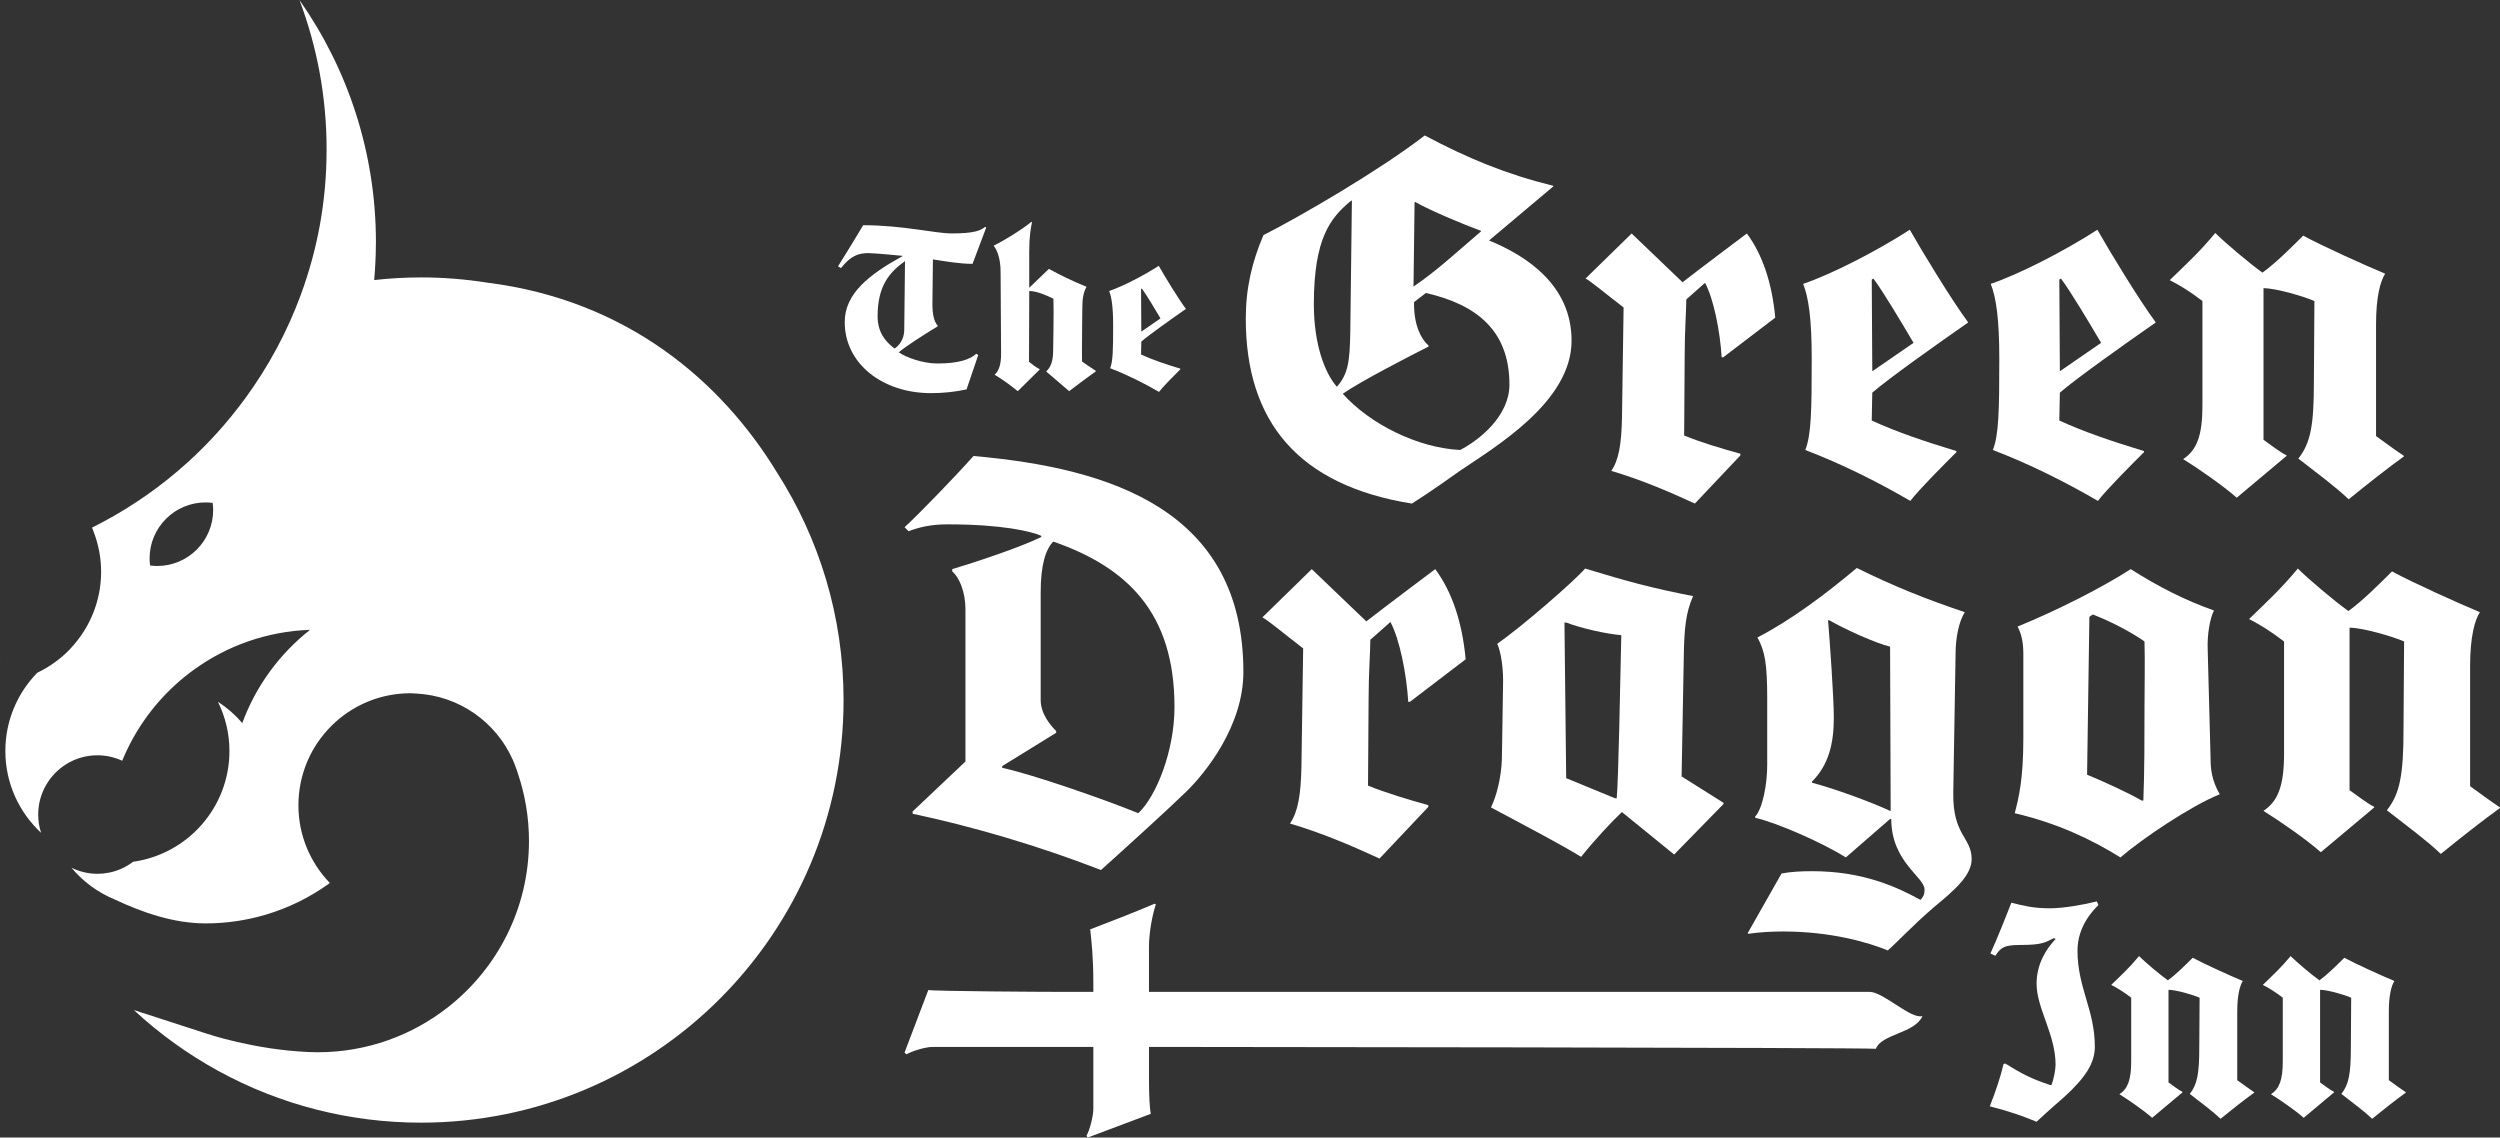<?xml version="1.0" encoding="UTF-8"?><svg id="a" xmlns="http://www.w3.org/2000/svg" width="1852.45" height="842.91" viewBox="0 0 1852.45 842.91"><rect x="0" y="0" width="1852.45" height="842.91" fill="#333333" stroke="none"/><g><path d="M575.81,350.24c-41.21-67.7-111.18-127.76-214.67-140.79-16.05-2.53-32.48-3.89-49.24-3.89-11.71,0-23.26,.7-34.64,1.95,.75-8.54,1.2-17.16,1.25-25.88,0-.69,.05-1.37,.05-2.05,0-66.83-21-128.72-56.67-179.57,12.96,34.36,20.11,71.58,20.11,110.48s-6.76,74.33-19.13,107.99c-10.11,27.52-24.02,53.19-41.01,76.46-12.73,17.43-27.17,33.52-43.15,47.95-18.96,17.13-40.03,31.94-62.76,44.06-2.56,1.36-5.15,2.67-7.74,3.97,.53,1.24,.97,2.53,1.44,3.8,3.36,9.02,5.28,18.73,5.28,28.91,0,21.98-8.6,41.91-22.55,56.76-.37,.39-.71,.81-1.09,1.2-6.79,6.95-14.81,12.66-23.68,16.9-14.61,14.96-23.64,35.4-23.64,57.96,0,23.98,10.22,45.52,26.49,60.67-1.39-4.28-2.16-8.83-2.16-13.57,0-7.72,2-14.96,5.5-21.26,7.49-13.5,21.88-22.65,38.41-22.65,6.56,0,12.75,1.48,18.34,4.05,8.8-21.43,22.17-40.5,38.97-55.93,4.54-4.17,9.35-8.06,14.36-11.68,24.32-17.55,53.86-28.28,85.86-29.41-22.56,17.79-40.14,41.62-50.21,69.1-5.21-6.1-11.29-11.42-18.04-15.79,5.41,11.02,8.52,23.36,8.52,36.47,0,41.88-31.04,76.41-71.35,82.09-5.22,3.95-11.32,6.79-17.99,8.09-2.74,.53-5.56,.83-8.46,.83-6.93,0-13.45-1.65-19.28-4.51,8.55,10.21,19.48,18.34,31.99,23.49,.07,.24,.15,.49,0,0,20.21,9.52,43.61,17.77,67.43,17.77,15.55,0,30.56-2.3,44.75-6.52,17.19-5.12,33.14-13.11,47.31-23.42-14.4-14.93-23.29-35.2-23.29-57.58,0-45.85,37.17-83.02,83.02-83.02,1.4,0,2.77,.14,4.16,.21,32.08,1.59,59.34,21.31,71.71,49.19,.77,1.74,1.45,3.53,2.1,5.33,.22,.58,.43,1.17,.64,1.76,.28,.82,.58,1.63,.84,2.47,5.39,15.84,8.37,32.81,8.37,50.48,0,49.9-23.37,94.31-59.73,122.98-26.65,21.02-60.27,33.6-96.85,33.6-2.23,0-4.44-.08-6.65-.17-40.55-1.7-75.47-13.59-75.47-13.59l-54.1-17.53c37.74,34.97,84.09,60.78,135.54,73.83,24.7,6.26,50.56,9.62,77.21,9.62,172.95,0,313.15-140.2,313.15-313.15,0-62.04-18.12-119.82-49.24-168.47Zm-417.86,27.64c0,22.93-18.58,41.51-41.51,41.51-1.78,0-3.52-.15-5.23-.37-.22-1.72-.37-3.46-.37-5.23,0-22.93,18.58-41.51,41.51-41.51,1.78,0,3.52,.15,5.23,.37,.22,1.72,.37,3.46,.37,5.23Z" fill="#fff"/><path d="M0,491.58c.06-.27,.12-.55,.19-.82-.04,0-.09,.01-.13,.02-.02,.27-.04,.54-.06,.8Z" fill="#fff" opacity=".5"/></g><g><path d="M1390.02,777.13c-8.8-.92-512.7-1.39-532.62-1.39h-6.02v23.16c0,12.97,.46,22.7,1.38,26.41l-46.79,17.6-.93-1.39c2.32-3.71,5.1-14.36,5.1-19.92v-45.86h-119.05c-5.55,0-15.75,3.24-19.46,5.55l-1.38-1.39,17.6-46.33c3.71,.93,86.15,1.39,99.13,1.39h23.16v-6.49c0-19.92-1.39-31.04-2.32-39.84,11.12-4.17,34.75-13.43,47.71-18.99l.93,.46c-2.78,8.34-5.09,21.31-5.09,31.51v33.35h534.01c10.19,0,30.79,20.66,39.13,17.88h0c-5.55,12.97-30.33,13.15-34.5,24.27Z" fill="#fff"/><g><path d="M720.62,195.51c-9.42,0-20.12-1.85-29.35-3.32l-.37,33.04c0,7.38,1.11,12.92,3.88,16.06v.55c-9.97,5.91-24.37,15.32-28.79,19.2,5.35,3.87,17.91,8.3,28.61,8.3,16.06,0,24.37-3.14,28.79-7.2l1.48,.92-8.67,25.47c-8.31,1.85-17.35,2.77-26.4,2.77-35.81,0-63.87-21.78-63.87-52.61,0-21.04,17.72-35.07,42.83-48.92v-.19c-1.67-.19-20.67-2.03-25.29-2.03-7.56,0-13.1,2.03-20.3,11.08l-2.21-1.29c7.02-11.26,11.81-19.01,18.65-30.46,29.35,0,53.35,6.09,65.52,6.09,16.99,0,21.6-2.21,24.74-4.8l.93,.37c-.93,2.4-10.16,26.95-10.16,26.95Zm-70.33,38.76c0,11.44,5.17,18.46,12.55,23.99,3.51-2.03,7.19-7.38,7.19-13.66l.56-51.13c-11.63,8.31-20.3,18.46-20.3,40.8Z" fill="#fff"/><path d="M792.2,289.83l-16.99-14.58c3.69-3.51,5.17-7.94,5.17-16.24,0,0,.55-29.53,.19-37.66-5.17-2.58-12.55-5.72-17.91-5.72l-.19,52.42c2.03,1.66,4.43,3.69,7.93,5.54v.19l-16.24,16.06c-7.02-5.54-9.97-7.75-17.17-12.18,3.32-2.95,4.8-7.93,4.8-15.5l-.37-60.73c0-9.42-2.4-16.06-5.17-19.38,9.05-4.43,21.78-12.55,28.05-17.72l.37,.37c-.93,4.98-2.03,10.15-2.03,21.59v26.95l14.58-14.03c7.93,4.43,17.35,9.05,27.87,13.29-2.21,4.06-3.14,8.12-3.14,16.8,0,0-.36,34.33-.19,38.58,2.77,1.85,5.73,4.06,10.34,7.01v.19c-5.35,3.87-12,8.67-19.93,14.77Z" fill="#fff"/><path d="M845.69,253.1c0,2.21-.19,7.01-.19,9.6,8.86,4.06,18.28,7.2,29.16,10.52v.37c-4.43,4.43-12.92,12.92-15.87,16.8-11.44-6.65-23.63-12.74-36.18-17.54,2.03-5.17,2.21-13.29,2.21-31.57,0-13.66-1.1-21.04-2.95-25.66,9.79-3.32,25.29-11.26,36.74-18.64,4.43,7.75,14.03,23.63,20.12,31.93-10.89,7.57-27.51,19.38-33.04,24.18Zm.37-39.32l-.56,.37,.19,31.57,14.21-9.79c-4.24-7.2-10.52-17.72-13.84-22.15Z" fill="#fff"/></g><g><path d="M1539.38,704.33c0,27.65,12.85,43.9,12.85,71.31,0,12.13-7.03,22.8-22.07,36.63-5.34,4.85-9.94,8.49-21.1,18.92-10.67-4.37-20.13-7.76-34.68-11.4,4.37-10.91,8.01-22.07,10.19-31.29l1.22-.49c13.33,8.25,19.64,11.4,33.47,16.01h.73c1.7-3.64,3.15-11.4,3.15-15.04,0-22.56-14.07-41.72-14.07-60.15,0-14.55,7.27-25.95,14.07-32.99l-1.21-.73c-6.55,3.15-8.25,5.09-25.23,5.09-12.13,0-14.31,2.18-18.19,8l-3.64-1.7c5.34-11.64,12.38-29.59,15.52-37.6,8.98,2.18,15.77,4.12,28.62,4.12,9.71,0,24.01-2.43,34.68-5.09l1.22,2.67c-3.4,3.4-15.52,15.28-15.52,33.71Z" fill="#fff"/><path d="M1645.39,829c-5.82-5.58-14.07-11.64-22.8-18.43,5.58-7.04,7.03-15.28,7.03-34.44l.24-36.87c-4.36-1.94-17.22-5.82-23.04-5.82v68.64c2.18,1.45,7.03,5.34,10.43,7.03v.24l-22.56,18.92c-6.31-5.58-17.95-13.58-24.25-17.46,6.3-4.12,8.73-10.92,8.73-24.25v-47.3c-5.34-4.12-10.43-7.28-14.8-9.46,8.25-8,13.34-12.61,20.62-21.35,4.61,4.61,15.28,13.58,21.34,17.95,5.83-4.12,13.83-12.13,18.44-16.73,8.97,4.85,28.38,13.58,37.11,17.22-2.19,3.4-4.13,10.43-4.13,22.8v50.69c4.37,3.15,8.25,6.06,12.62,8.97v.24c-6.79,4.85-16.98,12.86-24.99,19.41Z" fill="#fff"/><path d="M1757.71,829c-5.82-5.58-14.07-11.64-22.8-18.43,5.58-7.04,7.03-15.28,7.03-34.44l.24-36.87c-4.36-1.94-17.22-5.82-23.04-5.82v68.64c2.18,1.45,7.03,5.34,10.43,7.03v.24l-22.56,18.92c-6.31-5.58-17.95-13.58-24.25-17.46,6.3-4.12,8.73-10.92,8.73-24.25v-47.3c-5.34-4.12-10.43-7.28-14.8-9.46,8.25-8,13.34-12.61,20.62-21.35,4.61,4.61,15.28,13.58,21.34,17.95,5.83-4.12,13.83-12.13,18.44-16.73,8.97,4.85,28.38,13.58,37.11,17.22-2.19,3.4-4.13,10.43-4.13,22.8v50.69c4.37,3.15,8.25,6.06,12.62,8.97v.24c-6.79,4.85-16.98,12.86-24.99,19.41Z" fill="#fff"/></g><g><path d="M1081.13,349.33c-5.16,3.57-19.85,14.29-34.94,23.82-84.17-13.5-123.09-60.75-123.09-136.99,0-23.03,4.76-42.48,13.1-61.94,27.39-13.9,86.16-48.05,119.51-73.85,32.16,17.07,59.96,28.59,95.29,37.32v.4l-47.65,40.1c28.19,11.51,61.15,33.35,61.15,74.25,0,45.66-57.18,79.01-83.38,96.88Zm-80.6-200.12c-14.7,12.31-27,27.4-27,76.24,0,30.18,8.34,51.22,17.08,61.15,8.34-9.53,9.53-18.66,9.93-40.5l1.19-97.68-1.19,.8Zm55.98,67.9l-8.73,6.75v1.59c0,15.48,5.16,25.81,10.72,30.57v.79c-12.71,6.35-50.43,25.81-63.53,34.94,19.85,22.24,55.19,40.1,86.96,41.69,13.9-7.15,36.53-25.01,36.53-48.44,0-39.31-23.42-59.16-61.94-67.9Zm40.9-46.06c-13.1-4.76-37.72-15.09-48.84-21.44l-.4,.4-.79,62.34c17.47-11.91,30.97-24.62,50.03-40.9v-.4Z" fill="#fff"/><path d="M1276.91,264.75h-1.19c-1.19-19.45-5.95-43.28-12.31-55.19l-13.9,12.31c0,7.94-1.19,23.43-1.19,40.5l-.4,60.35c12.71,5.16,27.4,9.53,41.69,13.5v1.19l-33.75,35.73c-20.65-9.53-40.5-17.87-61.94-24.22,5.56-7.94,7.54-19.85,7.94-39.31l1.19-81.8c-11.52-8.73-24.23-19.45-28.19-21.44l34.15-33.35,37.72,36.13c11.11-8.73,47.65-36.13,47.65-36.13,11.51,15.48,18.66,36.53,21.04,62.34l-38.52,29.38Z" fill="#fff"/><path d="M1387.32,290.96c0,4.76-.4,15.09-.4,20.65,19.06,8.73,39.31,15.48,62.74,22.63v.79c-9.53,9.53-27.8,27.8-34.15,36.13-24.62-14.29-50.82-27.39-77.82-37.72,4.37-11.12,4.76-28.59,4.76-67.9,0-29.38-2.38-45.27-6.35-55.19,21.05-7.15,54.4-24.22,79.01-40.1,9.54,16.67,30.18,50.82,43.28,68.69-23.43,16.28-59.16,41.69-71.08,52.01Zm.8-84.57l-1.19,.8,.4,67.9,30.58-21.05c-9.14-15.48-22.63-38.12-29.78-47.65Z" fill="#fff"/><path d="M1526.31,290.96c0,4.76-.4,15.09-.4,20.65,19.06,8.73,39.31,15.48,62.74,22.63v.79c-9.53,9.53-27.8,27.8-34.15,36.13-24.62-14.29-50.82-27.39-77.82-37.72,4.36-11.12,4.76-28.59,4.76-67.9,0-29.38-2.38-45.27-6.35-55.19,21.05-7.15,54.4-24.22,79.02-40.1,9.52,16.67,30.17,50.82,43.28,68.69-23.43,16.28-59.17,41.69-71.08,52.01Zm.8-84.57l-1.19,.8,.4,67.9,30.58-21.05c-9.13-15.48-22.63-38.12-29.78-47.65Z" fill="#fff"/><path d="M1740.35,369.98c-9.53-9.13-23.03-19.06-37.32-30.18,9.13-11.52,11.51-25.01,11.51-56.38l.4-60.35c-7.15-3.18-28.19-9.53-37.72-9.53v112.37c3.57,2.38,11.51,8.73,17.08,11.52v.39l-36.93,30.97c-10.33-9.13-29.38-22.24-39.7-28.59,10.32-6.75,14.29-17.87,14.29-39.71v-77.43c-8.73-6.75-17.07-11.91-24.22-15.49,13.5-13.1,21.84-20.65,33.75-34.94,7.55,7.54,25.01,22.24,34.94,29.38,9.53-6.75,22.63-19.85,30.18-27.4,14.69,7.94,46.45,22.24,60.75,28.19-3.57,5.56-6.75,17.08-6.75,37.33v82.98c7.14,5.16,13.49,9.93,20.64,14.69v.4c-11.11,7.94-27.79,21.05-40.9,31.76Z" fill="#fff"/><path d="M878.77,586.81c-14.04,13.62-41.69,38.72-62.97,57.87-45.96-17.87-95.31-32.34-139.56-41.7v-1.7l39.14-37.02v-112.75c0-12.34-4.25-23.41-9.79-28.09v-1.7c15.75-4.68,50.63-16.17,65.96-23.83v-.85c-7.66-3.4-29.36-8.51-69.36-8.51-12.34,0-21.28,2.13-28.93,5.11l-2.98-2.98c11.91-11.06,37.44-37.44,51.06-52.76,102.12,8.94,199.98,40.42,199.98,159.99,0,40.42-28.51,75.31-42.55,88.93Zm-98.29-185.52c-5.53,5.53-9.36,17.02-9.36,37.44v79.99c0,10.21,7.23,18.72,11.49,22.98v1.28l-40,24.68v1.28c23.41,5.11,75.74,23.41,100.85,33.62,13.19-12.34,26.81-45.95,26.81-78.72,0-69.78-34.89-103.4-89.78-122.54Z" fill="#fff"/><path d="M1044.75,520.01h-1.27c-1.28-20.85-6.38-46.38-13.19-59.14l-14.9,13.19c0,8.51-1.28,25.11-1.28,43.4l-.43,64.68c13.62,5.53,29.36,10.21,44.68,14.47v1.28l-36.16,38.29c-22.13-10.21-43.4-19.15-66.37-25.96,5.95-8.51,8.08-21.27,8.51-42.12l1.28-87.66c-12.34-9.36-25.96-20.85-30.21-22.98l36.59-35.74,40.42,38.72c11.91-9.36,51.06-38.72,51.06-38.72,12.34,16.59,20,39.15,22.55,66.8l-41.27,31.49Z" fill="#fff"/><path d="M1240.51,633.19l-38.72-31.49c-7.66,7.23-20,20.42-30.21,33.19-18.3-11.07-42.98-23.83-66.81-36.6,3.83-7.66,7.66-21.7,8.09-35.74l.85-54.04c.43-12.34-1.28-24.68-4.26-31.49,18.3-12.76,57.02-46.38,65.1-55.74,30.64,9.36,49.35,14.47,79.99,20.42-5.53,12.34-6.38,24.68-6.81,40.43l-1.7,93.18,31.06,19.57v.85l-36.59,37.44Zm-80-171.9h-1.28l1.28,115.31,36.16,14.89h1.28c1.28-12.76,2.55-82.97,3.4-120.84-10.21-.85-28.51-4.68-40.85-9.36Z" fill="#fff"/><path d="M1432.85,672.34c-14.46,12.34-27.65,26.38-34.04,31.91-14.46-5.96-42.12-14.04-77.44-14.04-8.09,0-17.02,.43-25.95,1.7l-.43-.43,25.1-44.25c6.81-1.28,14.47-1.7,22.56-1.7,37.02,0,61.7,11.06,80.42,21.27,2.13-2.56,2.98-3.83,2.98-7.66,0-9.36-24.67-20.42-24.67-52.34h-.85l-32.77,28.51c-17.86-11.07-50.63-25.53-67.23-29.36v-.85c5.54-5.95,8.94-23.83,8.94-38.29v-48.94c0-26.38-1.71-35.32-7.23-45.53,24.67-12.76,49.78-31.49,73.61-51.48,27.66,13.62,49.79,22.55,80,32.76-4.26,6.81-6.81,18.72-6.81,31.06l-1.71,102.97c-.43,31.49,13.62,32.76,13.62,48.93,0,12.34-13.19,23.4-28.09,35.74Zm-32.33-193.18c-10.64-2.55-33.19-12.76-45.11-19.57h-.85c1.28,15.74,4.26,57.02,4.26,72.33,0,19.15-3.83,34.89-16.17,47.23v.85c16.59,4.26,44.25,14.47,57.87,20.85h.43l-.43-121.7Z" fill="#fff"/><path d="M1571.17,635.32c-21.27-13.19-45.95-25.11-78.29-32.76,2.99-11.49,6.38-25.1,6.38-55.74v-62.13c0-9.79-1.7-15.32-4.25-20.42,30.21-12.34,63.4-29.36,83.82-42.55,20,12.77,40.85,23.4,61.7,30.64-2.98,5.53-5.11,17.87-4.68,28.51l2.13,80.85c0,8.08,.85,16.59,6.81,26.81-21.28,8.51-57.87,33.19-73.62,46.81Zm17.87-159.99c-10.21-7.23-25.1-14.9-38.3-20l-2.55,1.7-1.7,117.02c11.48,4.68,31.06,13.62,40.42,19.14h1.27c.85-21.27,.85-48.51,.85-69.36,0-15.74,.43-32.34,0-48.51Z" fill="#fff"/><path d="M1808.62,632.76c-10.21-9.79-24.68-20.42-40-32.34,9.79-12.34,12.34-26.81,12.34-60.42l.43-64.68c-7.66-3.4-30.21-10.21-40.42-10.21v120.42c3.83,2.55,12.34,9.36,18.3,12.34v.42l-39.58,33.19c-11.06-9.79-31.48-23.83-42.55-30.64,11.07-7.23,15.31-19.15,15.31-42.55v-82.97c-9.36-7.23-18.29-12.77-25.95-16.6,14.47-14.04,23.4-22.13,36.16-37.44,8.09,8.08,26.81,23.83,37.44,31.49,10.21-7.23,24.25-21.28,32.34-29.36,15.74,8.51,49.78,23.83,65.1,30.21-3.83,5.96-7.23,18.3-7.23,40v88.93c7.66,5.53,14.47,10.64,22.12,15.74v.43c-11.91,8.51-29.78,22.55-43.83,34.04Z" fill="#fff"/></g></g></svg>